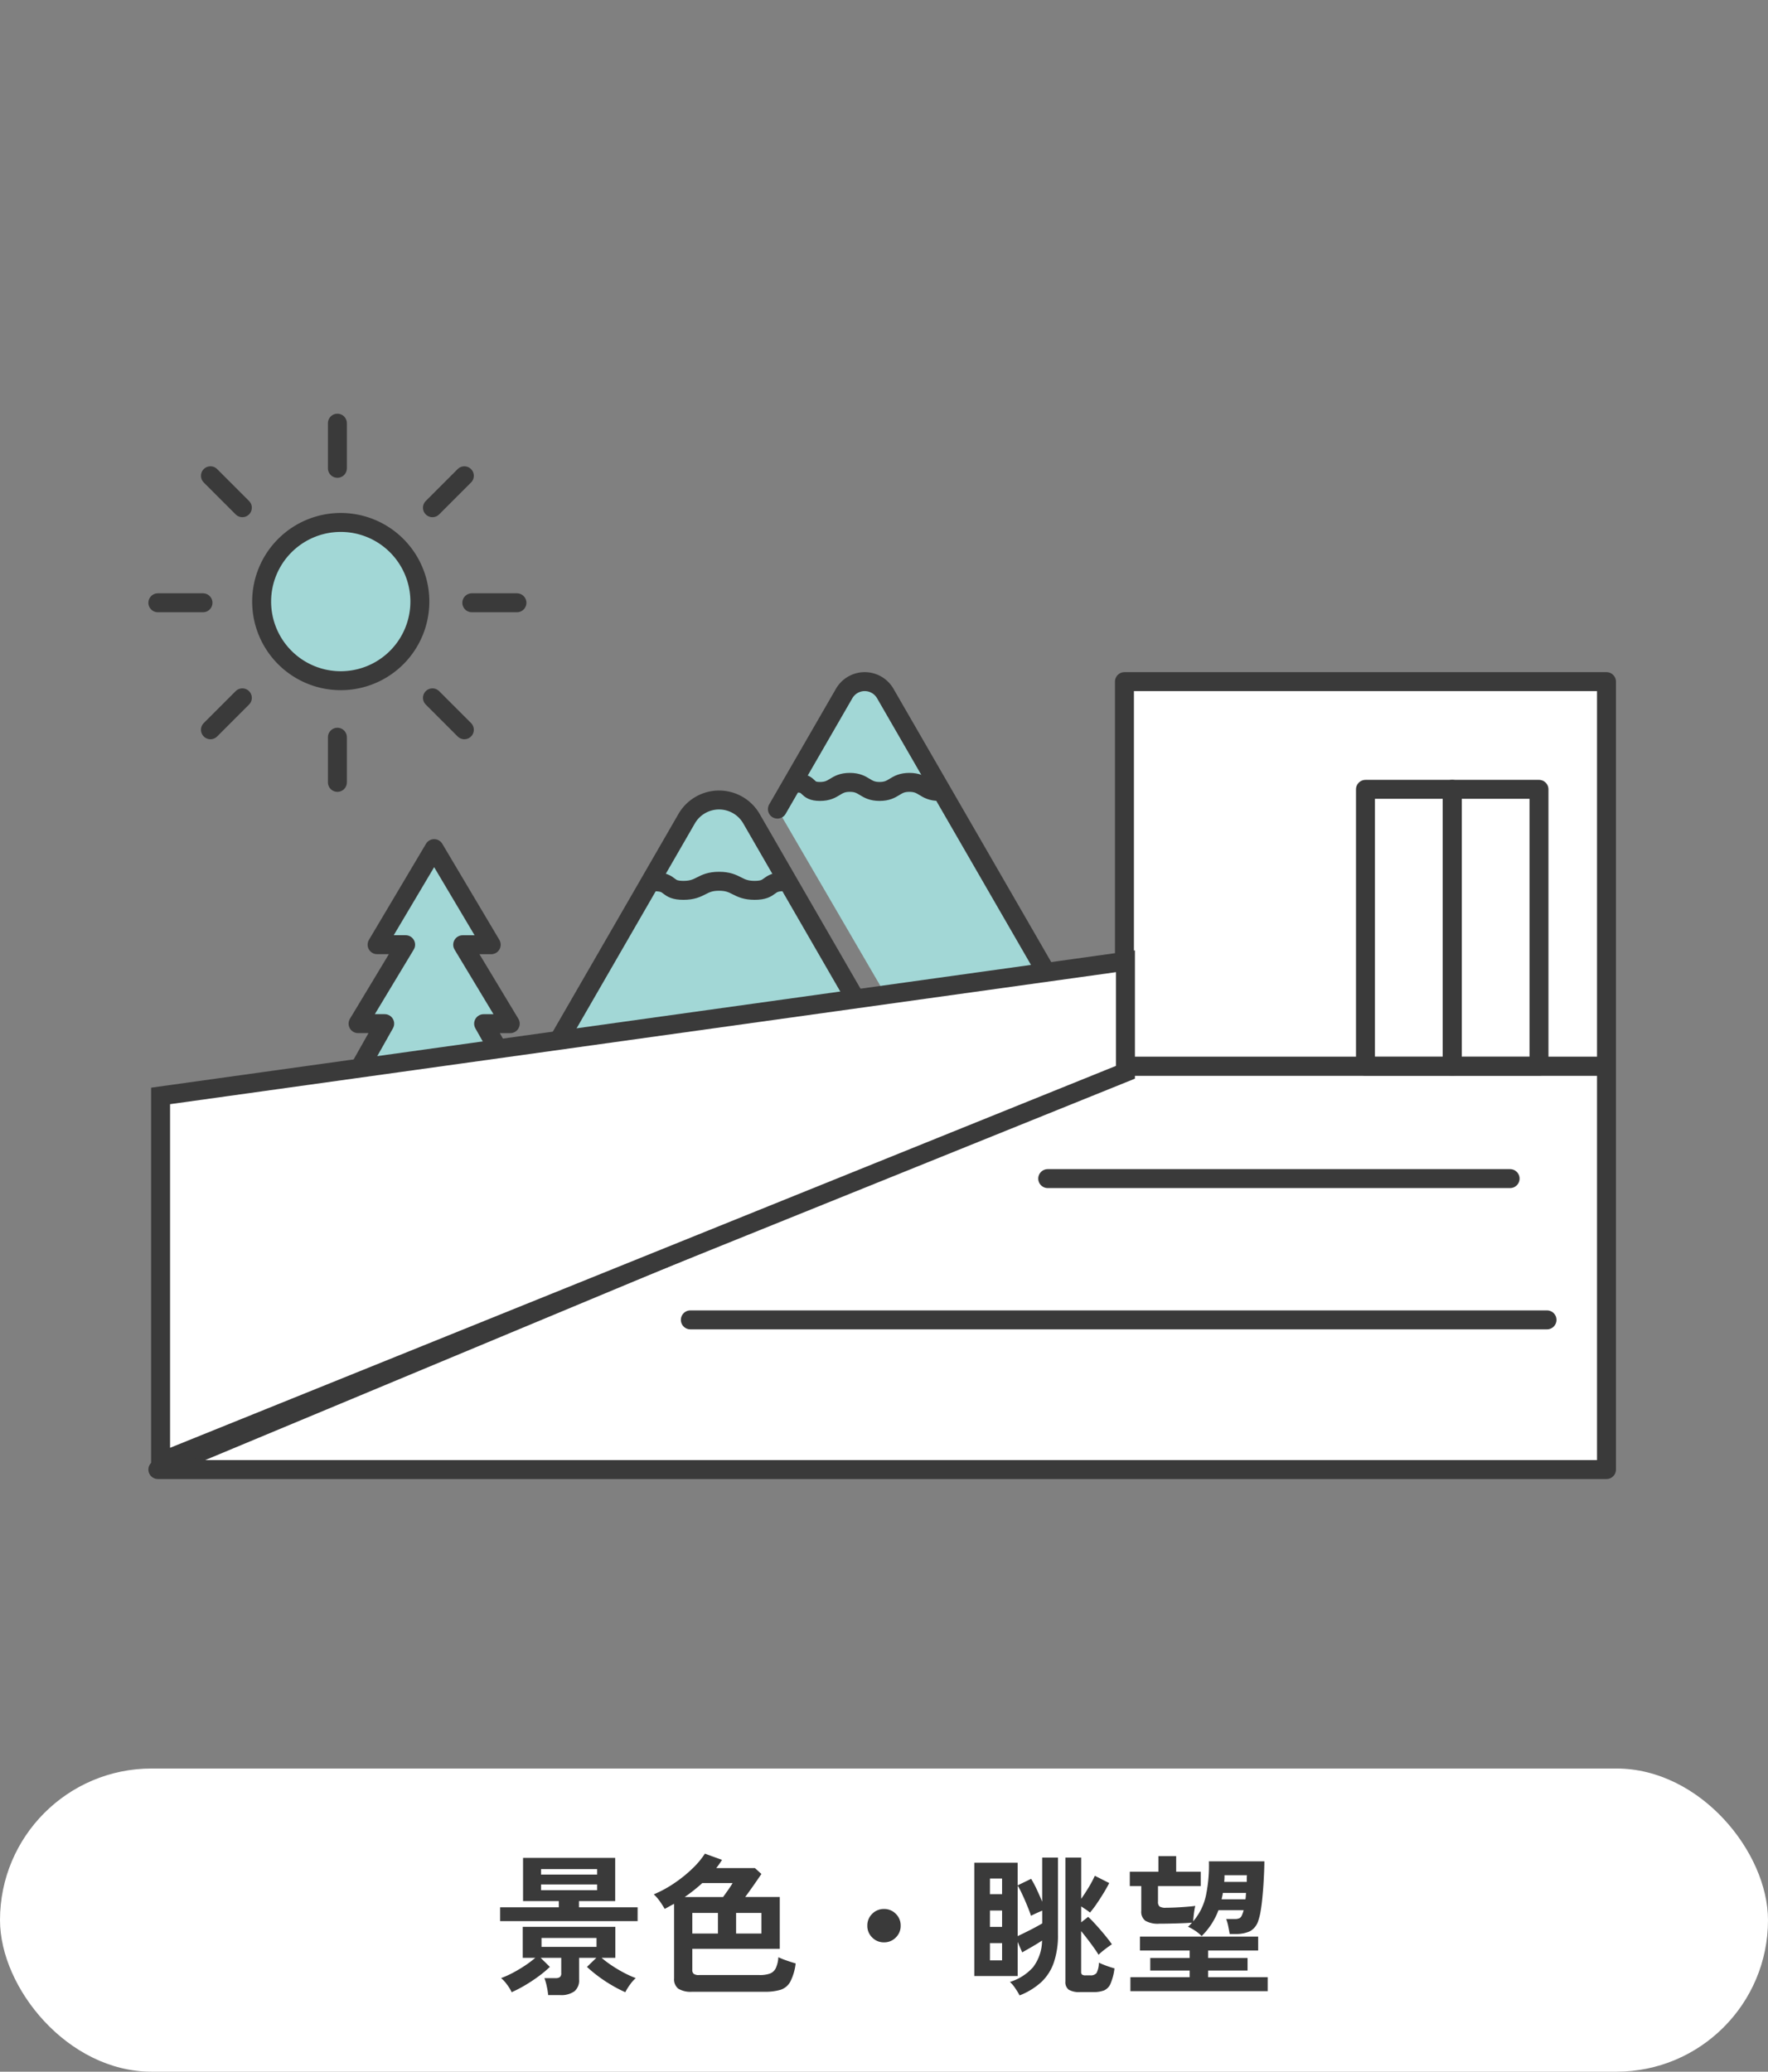 <svg xmlns="http://www.w3.org/2000/svg" xmlns:xlink="http://www.w3.org/1999/xlink" width="280" height="328" viewBox="0 0 280 328">
  <rect x="0" y="0" width="280" height="328" fill="#808080" stroke="none"/>
  <defs>
    <clipPath id="clip-path">
      <rect id="Rectangle_6648" data-name="Rectangle 6648" width="240" height="240" transform="translate(522 9754)" fill="#fff"/>
    </clipPath>
  </defs>
  <g id="Group_12428" data-name="Group 12428" transform="translate(-1157 -14833)">
    <g id="Group_12315" data-name="Group 12315" transform="translate(549 9158)">
      <rect id="Rectangle_6525" data-name="Rectangle 6525" width="280" height="48" rx="24" transform="translate(608 5955)" fill="#fff"/>
      <path id="Path_20621" data-name="Path 20621" d="M-60.792-9.84v-2.184H-51.5v-.984h-5.664v-6.84h14.592v6.84h-5.736v.984h9.288V-9.84Zm7.608,11.712a11.163,11.163,0,0,0-.228-1.4,7.646,7.646,0,0,0-.372-1.284h1.752a1.141,1.141,0,0,0,.7-.168.753.753,0,0,0,.216-.624V-4.032h-3.264l1.464,1.44A17.559,17.559,0,0,1-54.732-1.08,24.86,24.86,0,0,1-56.88.336a20.187,20.187,0,0,1-2.088,1.08A6.273,6.273,0,0,0-59.724.18a5.246,5.246,0,0,0-.924-1,13.877,13.877,0,0,0,1.8-.8A22.123,22.123,0,0,0-56.9-2.772a16.386,16.386,0,0,0,1.68-1.26h-1.992v-4.9h14.664v4.9h-2.184a16.386,16.386,0,0,0,1.68,1.26A21.191,21.191,0,0,0-41.1-1.62a15.4,15.4,0,0,0,1.788.8,5.554,5.554,0,0,0-.888,1,7.854,7.854,0,0,0-.768,1.236,21.141,21.141,0,0,1-2.1-1.08A22.621,22.621,0,0,1-45.216-1.08,20.817,20.817,0,0,1-47.04-2.592l1.488-1.44h-2.736V-.576a2.21,2.21,0,0,1-.756,1.86,3.612,3.612,0,0,1-2.244.588ZM-54.24-5.76h8.712V-7.176H-54.24Zm-.072-8.976h8.88v-.912h-8.88Zm0-2.472h8.88v-.864h-8.88ZM-30.384,1.344a3.755,3.755,0,0,1-2.2-.492,1.889,1.889,0,0,1-.66-1.62V-12.576q-.384.192-.744.4t-.744.4q-.312-.552-.768-1.2a6.608,6.608,0,0,0-.96-1.1A18.84,18.84,0,0,0-32.988-16,20.7,20.7,0,0,0-30.2-18.3a13.057,13.057,0,0,0,1.836-2.22l2.712.984q-.192.312-.42.636t-.492.66h6.12l1.032.936-.756,1.1q-.444.648-.924,1.32t-.888,1.224h5.472v8.208H-30.36v3.312a.806.806,0,0,0,.228.648,1.373,1.373,0,0,0,.852.192h9.6A4.675,4.675,0,0,0-18.1-1.524a1.71,1.71,0,0,0,.948-.84,4.7,4.7,0,0,0,.42-1.764A11.443,11.443,0,0,0-15.42-3.6q.828.288,1.428.456a8.349,8.349,0,0,1-.852,2.9A2.712,2.712,0,0,1-16.38,1.032a8.38,8.38,0,0,1-2.508.312Zm.024-9.216H-26.3v-3.264H-30.36Zm6.936,0h4.008v-3.264h-4.008Zm-8.136-5.784h6.072q.336-.456.768-1.068t.744-1.14h-4.8A26.343,26.343,0,0,1-31.56-13.656ZM0-6.48a2.547,2.547,0,0,1-1.872-.768A2.547,2.547,0,0,1-2.64-9.12a2.547,2.547,0,0,1,.768-1.872A2.547,2.547,0,0,1,0-11.76a2.547,2.547,0,0,1,1.872.768A2.547,2.547,0,0,1,2.64-9.12a2.547,2.547,0,0,1-.768,1.872A2.547,2.547,0,0,1,0-6.48Zm21.48,8.4a12.887,12.887,0,0,0-.672-1.1,5.336,5.336,0,0,0-.864-1.032,8.083,8.083,0,0,0,3.672-2.34,7.124,7.124,0,0,0,1.416-4.212q-.72.48-1.572.972t-1.572.9l-.72-1.656v5.4H14.3V-19.08h6.864V-15.5L23.3-16.536a15.913,15.913,0,0,1,.888,1.668q.48,1.02.864,1.956V-19.9h2.5V-7.728a13.354,13.354,0,0,1-.66,4.452,7.654,7.654,0,0,1-2,3.108A11.1,11.1,0,0,1,21.48,1.92Zm9.6-.528a3.3,3.3,0,0,1-1.824-.372,1.491,1.491,0,0,1-.528-1.308V-19.9h2.5v6.528q.6-.84,1.2-1.836a16.394,16.394,0,0,0,.96-1.812l2.28,1.152q-.336.672-.876,1.56t-1.116,1.728a15.548,15.548,0,0,1-1.056,1.392,5.657,5.657,0,0,0-.636-.48l-.756-.5v2.52l1.1-.864a12.19,12.19,0,0,1,.876.864q.516.552,1.068,1.188T35.3-7.224q.48.6.792,1.056-.48.312-1.092.78a10.3,10.3,0,0,0-1.02.876q-.24-.408-.708-1.068t-1.02-1.38q-.552-.72-1.032-1.3v6.432a.614.614,0,0,0,.132.444.885.885,0,0,0,.588.132h.72a1.167,1.167,0,0,0,1-.372,3.615,3.615,0,0,0,.372-1.644q.288.144.732.324t.924.336q.48.156.816.252A8.95,8.95,0,0,1,35.88.06a2.024,2.024,0,0,1-1.02,1.068,4.491,4.491,0,0,1-1.692.264ZM21.168-7.464q.864-.408,1.956-.96T25.056-9.48V-11.5q-.456.192-.984.432t-.792.384q-.144-.456-.4-1.1T22.32-13.14q-.312-.708-.612-1.332a8.361,8.361,0,0,0-.54-.984Zm-4.392,3.84H18.7V-6.36h-1.92Zm0-5.3H18.7V-11.52h-1.92Zm0-5.184H18.7v-2.472h-1.92ZM50.3-7.464a5.168,5.168,0,0,0-1.02-.852,7.448,7.448,0,0,0-1.14-.636,2.1,2.1,0,0,0,.336-.312q.144-.168.312-.336-.48.048-1.38.084t-1.92.06q-1.02.024-1.884.024a3.993,3.993,0,0,1-2.2-.456,1.76,1.76,0,0,1-.66-1.56v-3.936H38.928v-2.28h4.536v-2.472h2.808v2.472H50.16v2.28H43.392v2.472a.933.933,0,0,0,.252.756,1.747,1.747,0,0,0,1.02.2q.456,0,1.128-.024t1.368-.072q.7-.048,1.284-.1t.852-.1a7.046,7.046,0,0,0-.144.72q-.072.456-.12.936t-.072.792a9.212,9.212,0,0,0,2.064-4.284,23.127,23.127,0,0,0,.432-5.22H60.24q0,.576-.036,1.512T60.1-15.732q-.072,1.116-.18,2.232t-.264,2.028a9.464,9.464,0,0,1-.348,1.464A2.892,2.892,0,0,1,58-8.256a5.245,5.245,0,0,1-2.268.456h-.984q-.1-.576-.228-1.224a7.394,7.394,0,0,0-.324-1.152h1.32a1.683,1.683,0,0,0,.816-.144.991.991,0,0,0,.384-.528q.072-.168.132-.348t.108-.372H52.968A11.28,11.28,0,0,1,50.3-7.464ZM39.024,1.248V-.96h9.384V-2.016h-6.24V-4.008h6.24V-5.184H40.536V-7.392h18.72v2.208h-7.92v1.176h6.24v1.992h-6.24V-.96h9.432V1.248Zm14.856-17.3h3.576v-.54q0-.276.024-.516H53.928q0,.264-.012.528T53.88-16.056Zm-.408,2.76H57.24a3.928,3.928,0,0,0,.06-.516q.012-.252.036-.492H53.664a3.725,3.725,0,0,1-.084.492Q53.52-13.56,53.472-13.3Z" transform="translate(748 5989)" fill="#3a3a3a"/>
    </g>
    <g id="Mask_Group_18" data-name="Mask Group 18" transform="translate(655 5079)" clip-path="url(#clip-path)">
      <g id="Group_12319" data-name="Group 12319" transform="translate(4.815 -175.226)">
        <path id="Path_20508" data-name="Path 20508" d="M191.291,97.995,165.77,142.2h61.31l-25.522-44.2A5.928,5.928,0,0,0,191.291,97.995Z" transform="translate(414.639 9960.852)" fill="#a2d7d6" stroke="#3a3a3a" stroke-linecap="round" stroke-linejoin="round" stroke-width="3"/>
        <path id="Path_20509" data-name="Path 20509" d="M372.39,76.407H399.8L362.833,12.38a3.759,3.759,0,0,0-6.51,0L345.754,30.686" transform="translate(274.552 10026.643)" fill="#a2d7d6" stroke="#3a3a3a" stroke-linecap="round" stroke-linejoin="round" stroke-width="3"/>
        <path id="Path_20510" data-name="Path 20510" d="M257.921,153.2c2.818,0,1.773,1.357,4.591,1.357s2.818-1.437,5.636-1.437,2.818,1.437,5.637,1.437,1.871-1.373,4.69-1.373" transform="translate(342.915 9915.633)" fill="none" stroke="#3a3a3a" stroke-linecap="round" stroke-linejoin="round" stroke-width="3"/>
        <path id="Path_20511" data-name="Path 20511" d="M359.344,82.561c2.358,0,1.375,1.335,3.733,1.335s2.359-1.437,4.718-1.437,2.359,1.437,4.718,1.437,2.359-1.437,4.719-1.437,2.359,1.437,4.719,1.437" transform="translate(263.975 9970.635)" fill="none" stroke="#3a3a3a" stroke-linecap="round" stroke-linejoin="round" stroke-width="3"/>
        <path id="Path_20513" data-name="Path 20513" d="M64.2,169.22l-6.629-11.751h4.218l-7.533-12.5h4.52l-9.04-15.216L40.7,144.964h4.52l-7.533,12.5h4.218L35.277,169.22" transform="translate(516.205 9933.829)" fill="#a2d7d6" stroke="#3a3a3a" stroke-linecap="round" stroke-linejoin="round" stroke-width="3"/>
        <path id="Path_20514" data-name="Path 20514" d="M244.4,88.76H168.193L14.98,152.612H244.4Z" transform="translate(507.205 10009.28)" fill="#fff" stroke="#3a3a3a" stroke-linecap="round" stroke-linejoin="round" stroke-width="3"/>
        <rect id="Rectangle_6645" data-name="Rectangle 6645" width="76.34" height="60.883" transform="translate(675.265 10037.144)" fill="#fff" stroke="#3a3a3a" stroke-linecap="round" stroke-linejoin="round" stroke-width="3"/>
        <line id="Line_570" data-name="Line 570" x2="135.673" transform="translate(606.515 10138.194)" fill="#fff" stroke="#3a3a3a" stroke-linecap="round" stroke-linejoin="round" stroke-width="3"/>
        <line id="Line_571" data-name="Line 571" x2="73.227" transform="translate(663.114 10115.827)" fill="#fff" stroke="#3a3a3a" stroke-linecap="round" stroke-linejoin="round" stroke-width="3"/>
        <rect id="Rectangle_6646" data-name="Rectangle 6646" width="13.74" height="43.842" transform="translate(713.436 10054.198)" fill="none" stroke="#3a3a3a" stroke-linecap="round" stroke-linejoin="round" stroke-width="3"/>
        <rect id="Rectangle_6647" data-name="Rectangle 6647" width="13.74" height="43.842" transform="translate(727.175 10054.198)" fill="none" stroke="#3a3a3a" stroke-linecap="round" stroke-linejoin="round" stroke-width="3"/>
        <path id="Path_20515" data-name="Path 20515" d="M10.2,97.327,163.006,76.01V93.581L10.2,155.261Z" transform="translate(512.419 10005.41)" fill="#fff" stroke="#3a3a3a" stroke-width="3"/>
        <g id="Group_12318" data-name="Group 12318" transform="translate(522.185 9996.226)">
          <path id="Path_20517" data-name="Path 20517" d="M39.186,24.661A12.528,12.528,0,1,1,26.658,12.12,12.532,12.532,0,0,1,39.186,24.661Z" transform="translate(2.308 3.596)" fill="#a2d7d6" stroke="#3a3a3a" stroke-linejoin="round" stroke-width="3"/>
          <line id="Line_572" data-name="Line 572" y1="7.147" transform="translate(28.434)" fill="#ff8000" stroke="#3a3a3a" stroke-linecap="round" stroke-linejoin="round" stroke-width="3"/>
          <line id="Line_573" data-name="Line 573" y1="7.147" transform="translate(56.868 28.434) rotate(90)" fill="#ff8000" stroke="#3a3a3a" stroke-linecap="round" stroke-linejoin="round" stroke-width="3"/>
          <line id="Line_574" data-name="Line 574" y1="7.147" transform="translate(48.54 48.54) rotate(135)" fill="#ff8000" stroke="#3a3a3a" stroke-linecap="round" stroke-linejoin="round" stroke-width="3"/>
          <line id="Line_575" data-name="Line 575" y1="7.147" transform="translate(8.328 48.54) rotate(-135)" fill="#ff8000" stroke="#3a3a3a" stroke-linecap="round" stroke-linejoin="round" stroke-width="3"/>
          <line id="Line_576" data-name="Line 576" y2="7.147" transform="translate(28.434 49.721)" fill="#ff8000" stroke="#3a3a3a" stroke-linecap="round" stroke-linejoin="round" stroke-width="3"/>
          <line id="Line_577" data-name="Line 577" y2="7.147" transform="translate(7.147 28.434) rotate(90)" fill="#ff8000" stroke="#3a3a3a" stroke-linecap="round" stroke-linejoin="round" stroke-width="3"/>
          <line id="Line_578" data-name="Line 578" y2="7.147" transform="translate(13.382 13.382) rotate(135)" fill="#ff8000" stroke="#3a3a3a" stroke-linecap="round" stroke-linejoin="round" stroke-width="3"/>
          <line id="Line_579" data-name="Line 579" y2="7.147" transform="translate(43.486 13.383) rotate(-135)" fill="#ff8000" stroke="#3a3a3a" stroke-linecap="round" stroke-linejoin="round" stroke-width="3"/>
        </g>
      </g>
    </g>
  </g>
</svg>
